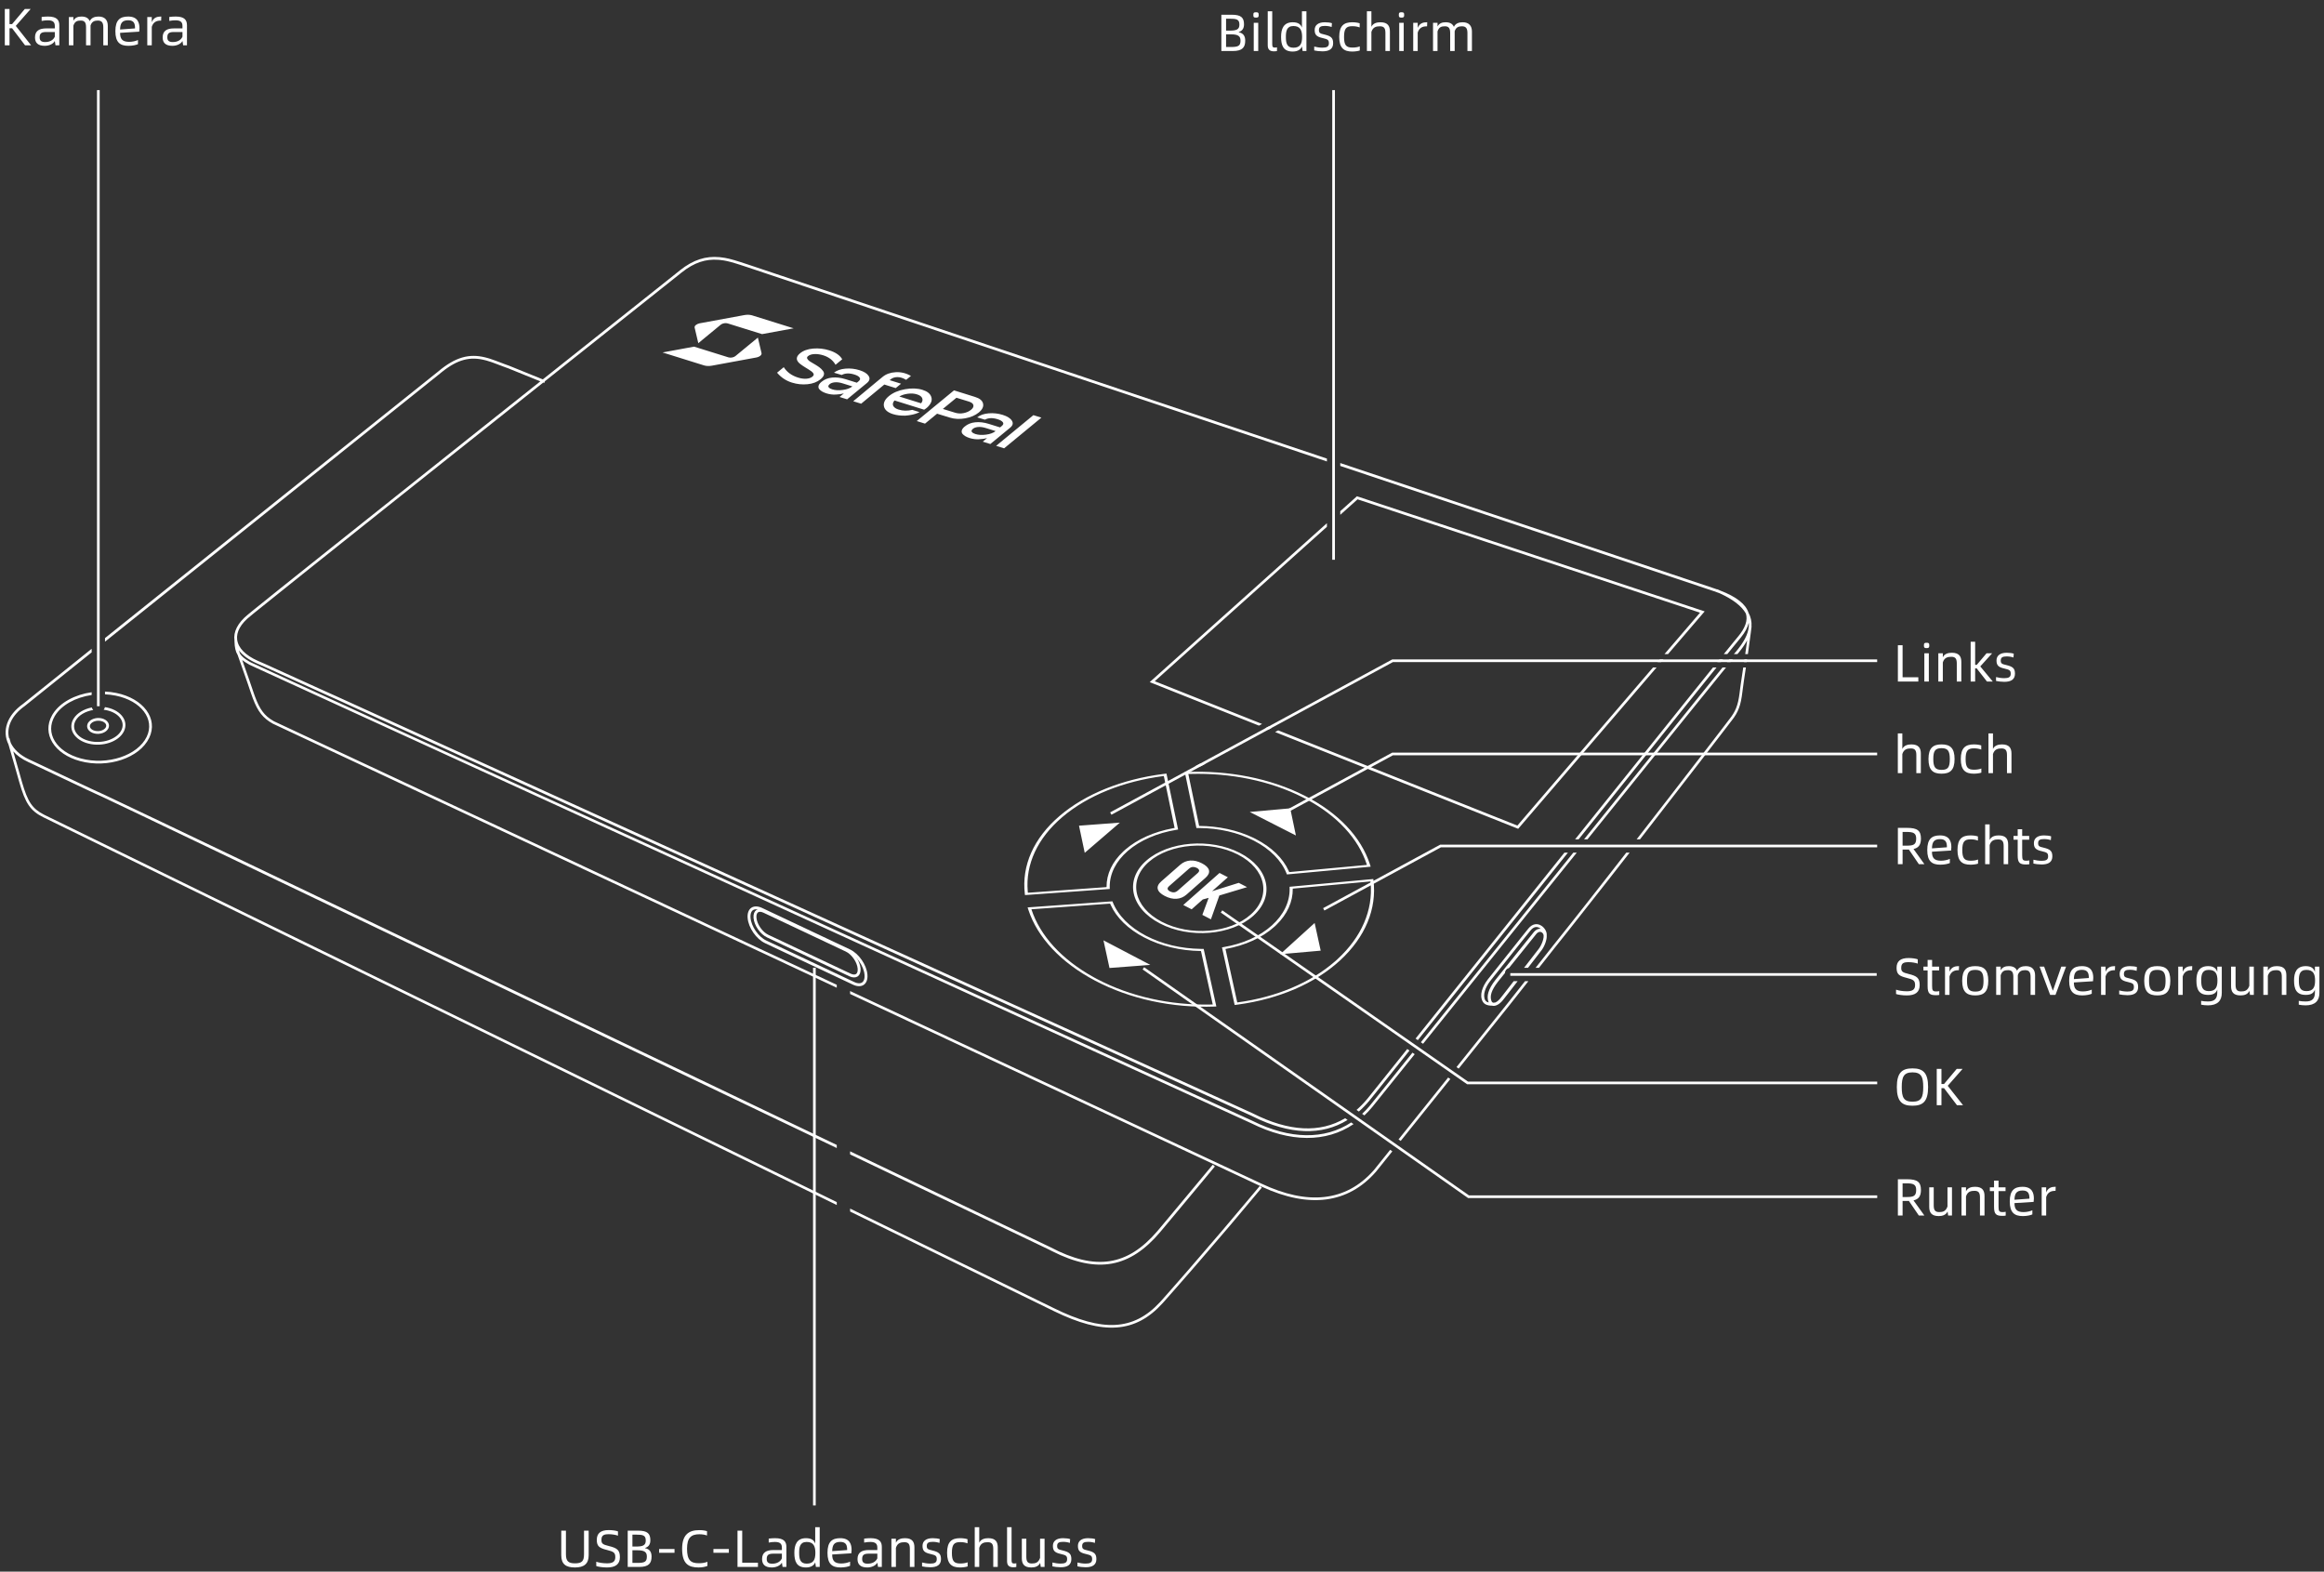 <svg width="800" height="541" viewBox="0 0 800 541" fill="none" xmlns="http://www.w3.org/2000/svg">
<rect x="0" y="0" width="800" height="541" fill="#333333" stroke="none"/>
<path d="M656.394 342.645C654.864 342.645 653.28 342.393 652.686 342.159V340.665C653.424 340.953 654.936 341.223 656.394 341.223C658.266 341.223 659.238 340.683 659.238 339.117C659.238 337.569 658.716 337.191 656.358 336.615C653.82 335.985 652.866 335.391 652.866 333.159C652.866 330.873 654.198 329.775 657.024 329.775C658.212 329.775 659.58 329.991 660.156 330.225V331.701C659.436 331.431 658.176 331.197 657.042 331.197C655.296 331.197 654.468 331.539 654.468 333.159C654.468 334.329 654.774 334.743 657.024 335.265C659.832 335.949 660.822 336.633 660.822 339.099C660.822 341.547 659.292 342.645 656.394 342.645ZM666.5 341.277C666.932 341.277 667.22 341.241 667.562 341.169V342.483C667.184 342.537 666.878 342.573 666.464 342.573C664.322 342.573 663.548 342.051 663.548 339.495V334.041H662.108V332.745H663.548V330.441H665.096V332.745H667.508V334.041H665.096V339.405C665.096 340.917 665.312 341.277 666.5 341.277ZM674.184 332.565H674.364L674.31 333.969H674.094C672.87 333.969 671.61 334.383 671.088 336.111V342.465H669.54V332.745H671.088V334.509C671.718 332.889 672.996 332.565 674.184 332.565ZM679.951 342.645C677.071 342.645 675.451 341.475 675.451 337.605C675.451 333.735 677.071 332.565 679.951 332.565C682.831 332.565 684.433 333.735 684.433 337.605C684.433 341.475 682.831 342.645 679.951 342.645ZM679.951 341.331C682.165 341.331 682.795 340.449 682.795 337.605C682.795 334.779 682.075 333.861 679.951 333.861C677.773 333.861 677.107 334.779 677.107 337.605C677.107 340.449 677.845 341.331 679.951 341.331ZM697.36 332.565C699.61 332.565 700.546 333.879 700.546 335.751V342.465H698.998V336.309C698.998 334.797 698.584 333.951 697.126 333.951C695.974 333.951 695.038 334.275 694.606 335.661V335.733V342.465H693.058V336.309C693.058 334.815 692.698 333.951 691.276 333.951C690.052 333.951 689.188 334.203 688.702 335.715V342.465H687.154V332.745H688.702V334.023C689.296 332.871 690.34 332.565 691.51 332.565C693.04 332.565 693.922 333.159 694.336 334.149C694.912 332.907 696.172 332.565 697.36 332.565ZM705.732 342.465L702.096 332.745H703.662L706.614 340.917H706.722L709.566 332.745H711.204L707.568 342.465H705.732ZM720.575 336.633C720.575 336.903 720.539 337.317 720.485 337.767L713.897 338.181C713.897 340.287 714.671 341.277 717.011 341.277C718.091 341.277 719.315 341.007 720.053 340.647V342.069C719.459 342.357 718.181 342.645 716.777 342.645C713.897 342.645 712.277 341.475 712.277 337.605C712.277 333.735 713.897 332.565 716.687 332.565C719.999 332.565 720.575 334.743 720.575 336.633ZM713.897 337.029L719.045 336.651C719.045 335.139 718.793 333.843 716.687 333.843C714.455 333.843 713.951 335.049 713.897 337.029ZM727.903 332.565H728.083L728.029 333.969H727.813C726.589 333.969 725.329 334.383 724.807 336.111V342.465H723.259V332.745H724.807V334.509C725.437 332.889 726.715 332.565 727.903 332.565ZM732.329 342.573C731.375 342.573 730.043 342.411 729.503 342.267V340.935C730.187 341.133 731.429 341.313 732.311 341.313C733.805 341.313 734.561 340.971 734.561 339.819C734.561 338.667 734.237 338.433 732.383 338.001C730.241 337.533 729.665 336.831 729.665 335.193C729.665 333.609 730.835 332.565 733.157 332.565C734.093 332.565 735.119 332.691 735.605 332.889L735.497 334.203C734.939 333.987 734.093 333.825 733.175 333.825C731.807 333.825 731.123 334.131 731.123 335.229C731.123 336.219 731.465 336.453 732.977 336.777C735.209 337.317 736.019 337.875 736.019 339.765C736.019 341.709 734.723 342.573 732.329 342.573ZM742.617 342.645C739.737 342.645 738.117 341.475 738.117 337.605C738.117 333.735 739.737 332.565 742.617 332.565C745.497 332.565 747.099 333.735 747.099 337.605C747.099 341.475 745.497 342.645 742.617 342.645ZM742.617 341.331C744.831 341.331 745.461 340.449 745.461 337.605C745.461 334.779 744.741 333.861 742.617 333.861C740.439 333.861 739.773 334.779 739.773 337.605C739.773 340.449 740.511 341.331 742.617 341.331ZM754.464 332.565H754.644L754.59 333.969H754.374C753.15 333.969 751.89 334.383 751.368 336.111V342.465H749.82V332.745H751.368V334.509C751.998 332.889 753.276 332.565 754.464 332.565ZM763.264 332.745H764.812V341.781C764.812 344.463 763.354 346.065 760.06 346.065C759.214 346.065 758.332 345.957 757.702 345.831V344.517C758.44 344.661 759.232 344.733 760.078 344.733C762.238 344.733 763.264 343.851 763.264 341.619V340.647C762.85 341.799 761.986 342.465 760.114 342.465C756.874 342.465 756.082 340.467 756.082 337.515C756.082 334.833 756.874 332.565 760.114 332.565C762.076 332.565 762.886 333.411 763.264 334.563V332.745ZM760.33 341.169C762.688 341.169 763.318 339.837 763.318 337.515C763.318 335.283 762.688 333.861 760.33 333.861C757.972 333.861 757.738 335.625 757.738 337.515C757.738 339.531 758.026 341.169 760.33 341.169ZM774.293 332.745H775.841V342.465H774.527L774.329 341.061C773.753 342.339 772.457 342.645 771.269 342.645C768.731 342.645 768.011 341.349 768.011 339.477V332.745H769.559V338.901C769.559 340.395 769.883 341.277 771.431 341.277C772.673 341.277 773.717 341.025 774.293 339.351V332.745ZM783.784 332.565C786.322 332.565 787.042 333.879 787.042 335.733V342.465H785.476V336.309C785.476 334.815 785.152 333.951 783.622 333.951C782.398 333.951 781.192 334.185 780.67 335.895V342.465H779.122V332.745H780.67V334.131C781.246 332.871 782.596 332.565 783.784 332.565ZM796.873 332.745H798.421V341.781C798.421 344.463 796.963 346.065 793.669 346.065C792.823 346.065 791.941 345.957 791.311 345.831V344.517C792.049 344.661 792.841 344.733 793.687 344.733C795.847 344.733 796.873 343.851 796.873 341.619V340.647C796.459 341.799 795.595 342.465 793.723 342.465C790.483 342.465 789.691 340.467 789.691 337.515C789.691 334.833 790.483 332.565 793.723 332.565C795.685 332.565 796.495 333.411 796.873 334.563V332.745ZM793.939 341.169C796.297 341.169 796.927 339.837 796.927 337.515C796.927 335.283 796.297 333.861 793.939 333.861C791.581 333.861 791.347 335.625 791.347 337.515C791.347 339.531 791.635 341.169 793.939 341.169Z" fill="white"/>
<path d="M5.436 8.914L10.71 15.592H8.622L4.158 9.724H3.276V15.592H1.656V3.1H3.276V8.302H4.158L8.532 3.1H10.548L5.436 8.914ZM16.547 5.692C19.625 5.692 20.417 6.952 20.417 8.698V15.592H19.103L18.869 14.116C18.293 15.16 16.871 15.772 15.395 15.772C13.073 15.772 12.047 14.728 12.047 12.874C12.047 10.57 13.595 9.778 15.899 9.778H18.869V8.968C18.869 7.798 18.437 6.988 16.475 6.988C15.827 6.988 15.035 7.06 14.333 7.204V5.836C15.053 5.746 15.845 5.692 16.547 5.692ZM15.539 14.476C17.177 14.476 18.365 13.774 18.869 12.622V11.02H16.007C14.405 11.02 13.649 11.344 13.649 12.856C13.649 13.936 14.171 14.476 15.539 14.476ZM33.922 5.692C36.172 5.692 37.108 7.006 37.108 8.878V15.592H35.56V9.436C35.56 7.924 35.146 7.078 33.688 7.078C32.536 7.078 31.6 7.402 31.168 8.788V8.86V15.592H29.62V9.436C29.62 7.942 29.26 7.078 27.838 7.078C26.614 7.078 25.75 7.33 25.264 8.842V15.592H23.716V5.872H25.264V7.15C25.858 5.998 26.902 5.692 28.072 5.692C29.602 5.692 30.484 6.286 30.898 7.276C31.474 6.034 32.734 5.692 33.922 5.692ZM48.014 9.76C48.014 10.03 47.978 10.444 47.924 10.894L41.336 11.308C41.336 13.414 42.11 14.404 44.45 14.404C45.53 14.404 46.754 14.134 47.492 13.774V15.196C46.898 15.484 45.62 15.772 44.216 15.772C41.336 15.772 39.716 14.602 39.716 10.732C39.716 6.862 41.336 5.692 44.126 5.692C47.438 5.692 48.014 7.87 48.014 9.76ZM41.336 10.156L46.484 9.778C46.484 8.266 46.232 6.97 44.126 6.97C41.894 6.97 41.39 8.176 41.336 10.156ZM55.343 5.692H55.523L55.468 7.096H55.252C54.029 7.096 52.769 7.51 52.246 9.238V15.592H50.699V5.872H52.246V7.636C52.877 6.016 54.154 5.692 55.343 5.692ZM60.492 5.692C63.57 5.692 64.362 6.952 64.362 8.698V15.592H63.048L62.814 14.116C62.238 15.16 60.816 15.772 59.34 15.772C57.018 15.772 55.992 14.728 55.992 12.874C55.992 10.57 57.54 9.778 59.844 9.778H62.814V8.968C62.814 7.798 62.382 6.988 60.42 6.988C59.772 6.988 58.98 7.06 58.278 7.204V5.836C58.998 5.746 59.79 5.692 60.492 5.692ZM59.484 14.476C61.122 14.476 62.31 13.774 62.814 12.622V11.02H59.952C58.35 11.02 57.594 11.344 57.594 12.856C57.594 13.936 58.116 14.476 59.484 14.476Z" fill="white"/>
<path d="M420.436 17.562V5.071H424.036C427.294 5.071 428.23 6.133 428.23 8.383C428.23 9.678 427.726 10.614 426.412 11.028V11.101C428.104 11.443 428.644 12.523 428.644 13.998C428.644 16.267 427.708 17.562 424.396 17.562H420.436ZM422.056 10.543H423.28C425.674 10.543 426.646 10.129 426.646 8.473C426.646 6.654 425.674 6.439 423.28 6.439H422.056V10.543ZM422.056 16.177H423.73C426.286 16.177 427.024 15.78 427.024 13.98C427.024 12.469 426.25 11.82 423.73 11.82H422.056V16.177ZM432.372 6.061C431.67 6.061 431.436 5.934 431.436 5.143C431.436 4.332 431.67 4.224 432.372 4.224C433.02 4.224 433.29 4.332 433.29 5.143C433.29 5.934 433.02 6.061 432.372 6.061ZM431.58 17.562V7.843H433.128V17.562H431.58ZM438.557 17.671C437.117 17.671 436.397 17.058 436.397 15.601V3.882H437.945V15.204C437.945 16.195 438.215 16.375 438.845 16.375C439.061 16.375 439.313 16.357 439.583 16.285V17.562C439.295 17.634 438.989 17.671 438.557 17.671ZM448.171 3.882H449.719V17.562H448.405L448.171 15.96C447.793 16.986 446.785 17.742 445.003 17.742C441.763 17.742 440.989 15.672 440.989 12.703C440.989 10.039 441.763 7.662 445.003 7.662C446.893 7.662 447.793 8.4 448.171 9.534V3.882ZM445.237 16.428C447.595 16.428 448.225 15.024 448.225 12.703C448.225 10.47 447.595 8.959 445.237 8.959C442.879 8.959 442.645 10.812 442.645 12.703C442.645 14.736 442.933 16.428 445.237 16.428ZM455.223 17.671C454.269 17.671 452.937 17.509 452.397 17.364V16.032C453.081 16.23 454.323 16.41 455.205 16.41C456.699 16.41 457.455 16.069 457.455 14.916C457.455 13.764 457.131 13.53 455.277 13.098C453.135 12.63 452.559 11.928 452.559 10.29C452.559 8.707 453.729 7.662 456.051 7.662C456.987 7.662 458.013 7.788 458.499 7.987L458.391 9.3C457.833 9.085 456.987 8.922 456.069 8.922C454.701 8.922 454.017 9.229 454.017 10.326C454.017 11.316 454.359 11.55 455.871 11.874C458.103 12.415 458.913 12.973 458.913 14.863C458.913 16.806 457.617 17.671 455.223 17.671ZM465.51 17.742C462.63 17.742 461.01 16.573 461.01 12.703C461.01 8.832 462.63 7.662 465.51 7.662C466.59 7.662 467.49 7.824 468.048 8.023V9.444C467.328 9.175 466.536 9.012 465.528 9.012C463.386 9.012 462.666 9.858 462.666 12.72C462.666 15.546 463.386 16.375 465.546 16.375C466.464 16.375 467.382 16.248 468.084 15.96V17.383C467.562 17.581 466.41 17.742 465.51 17.742ZM475.196 7.662C477.734 7.662 478.454 8.976 478.454 10.831V17.562H476.906V11.406C476.906 9.912 476.582 9.049 475.034 9.049C473.81 9.049 472.604 9.283 472.082 10.992V17.562H470.534V3.882H472.082V9.229C472.658 7.968 474.008 7.662 475.196 7.662ZM482.452 6.061C481.75 6.061 481.516 5.934 481.516 5.143C481.516 4.332 481.75 4.224 482.452 4.224C483.1 4.224 483.37 4.332 483.37 5.143C483.37 5.934 483.1 6.061 482.452 6.061ZM481.66 17.562V7.843H483.208V17.562H481.66ZM491.121 7.662H491.301L491.247 9.066H491.031C489.807 9.066 488.547 9.48 488.025 11.209V17.562H486.477V7.843H488.025V9.607C488.655 7.987 489.933 7.662 491.121 7.662ZM503.503 7.662C505.753 7.662 506.689 8.976 506.689 10.848V17.562H505.141V11.406C505.141 9.895 504.727 9.049 503.269 9.049C502.117 9.049 501.181 9.373 500.749 10.758V10.831V17.562H499.201V11.406C499.201 9.912 498.841 9.049 497.419 9.049C496.195 9.049 495.331 9.3 494.845 10.812V17.562H493.297V7.843H494.845V9.12C495.439 7.968 496.483 7.662 497.653 7.662C499.183 7.662 500.065 8.257 500.479 9.246C501.055 8.005 502.315 7.662 503.503 7.662Z" fill="white"/>
<path d="M658.338 380.616C654.81 380.616 652.956 379.23 652.956 374.19C652.956 369.168 654.81 367.764 658.338 367.764C661.884 367.764 663.72 369.168 663.72 374.19C663.72 379.23 661.884 380.616 658.338 380.616ZM658.338 379.23C661.398 379.23 662.046 377.736 662.046 374.19C662.046 370.734 661.398 369.132 658.338 369.132C655.314 369.132 654.648 370.734 654.648 374.19C654.648 377.736 655.314 379.23 658.338 379.23ZM670.473 373.758L675.747 380.436H673.659L669.195 374.568H668.313V380.436H666.693V367.944H668.313V373.146H669.195L673.569 367.944H675.585L670.473 373.758Z" fill="white"/>
<path d="M657.96 256.241C660.498 256.241 661.218 257.555 661.218 259.409V266.141H659.67V259.985C659.67 258.491 659.346 257.627 657.798 257.627C656.574 257.627 655.368 257.861 654.846 259.571V266.141H653.298V252.461H654.846V257.807C655.422 256.547 656.772 256.241 657.96 256.241ZM668.349 266.321C665.469 266.321 663.849 265.151 663.849 261.281C663.849 257.411 665.469 256.241 668.349 256.241C671.229 256.241 672.831 257.411 672.831 261.281C672.831 265.151 671.229 266.321 668.349 266.321ZM668.349 265.007C670.563 265.007 671.193 264.125 671.193 261.281C671.193 258.455 670.473 257.537 668.349 257.537C666.171 257.537 665.505 258.455 665.505 261.281C665.505 264.125 666.243 265.007 668.349 265.007ZM679.476 266.321C676.596 266.321 674.976 265.151 674.976 261.281C674.976 257.411 676.596 256.241 679.476 256.241C680.556 256.241 681.456 256.403 682.014 256.601V258.023C681.294 257.753 680.502 257.591 679.494 257.591C677.352 257.591 676.632 258.437 676.632 261.299C676.632 264.125 677.352 264.953 679.512 264.953C680.43 264.953 681.348 264.827 682.05 264.539V265.961C681.528 266.159 680.376 266.321 679.476 266.321ZM689.161 256.241C691.699 256.241 692.419 257.555 692.419 259.409V266.141H690.871V259.985C690.871 258.491 690.547 257.627 688.999 257.627C687.775 257.627 686.569 257.861 686.047 259.571V266.141H684.499V252.461H686.047V257.807C686.623 256.547 687.973 256.241 689.161 256.241Z" fill="white"/>
<path d="M662.442 418.42H660.534L657.096 413.38C656.898 413.398 656.7 413.398 656.484 413.398H654.936V418.42H653.316V405.928H656.484C659.994 405.928 661.254 406.864 661.254 409.618C661.254 411.778 660.426 412.822 658.698 413.2L662.442 418.42ZM654.936 412.048H656.34C658.644 412.048 659.616 411.742 659.616 409.618C659.616 407.728 658.644 407.332 656.34 407.332H654.936V412.048ZM670.389 408.7H671.937V418.42H670.623L670.425 417.016C669.849 418.294 668.553 418.6 667.365 418.6C664.827 418.6 664.107 417.304 664.107 415.432V408.7H665.655V414.856C665.655 416.35 665.979 417.232 667.527 417.232C668.769 417.232 669.813 416.98 670.389 415.306V408.7ZM679.88 408.52C682.418 408.52 683.138 409.834 683.138 411.688V418.42H681.572V412.264C681.572 410.77 681.248 409.906 679.718 409.906C678.494 409.906 677.288 410.14 676.766 411.85V418.42H675.218V408.7H676.766V410.086C677.342 408.826 678.692 408.52 679.88 408.52ZM689.369 417.232C689.801 417.232 690.089 417.196 690.431 417.124V418.438C690.053 418.492 689.747 418.528 689.333 418.528C687.191 418.528 686.417 418.006 686.417 415.45V409.996H684.977V408.7H686.417V406.396H687.965V408.7H690.377V409.996H687.965V415.36C687.965 416.872 688.181 417.232 689.369 417.232ZM700.131 412.588C700.131 412.858 700.095 413.272 700.041 413.722L693.453 414.136C693.453 416.242 694.227 417.232 696.567 417.232C697.647 417.232 698.871 416.962 699.609 416.602V418.024C699.015 418.312 697.737 418.6 696.333 418.6C693.453 418.6 691.833 417.43 691.833 413.56C691.833 409.69 693.453 408.52 696.243 408.52C699.555 408.52 700.131 410.698 700.131 412.588ZM693.453 412.984L698.601 412.606C698.601 411.094 698.349 409.798 696.243 409.798C694.011 409.798 693.507 411.004 693.453 412.984ZM707.46 408.52H707.64L707.586 409.924H707.37C706.146 409.924 704.886 410.338 704.364 412.066V418.42H702.816V408.7H704.364V410.464C704.994 408.844 706.272 408.52 707.46 408.52Z" fill="white"/>
<path d="M654.936 233.138H660.354V234.596H653.316V222.104H654.936V233.138ZM663.213 223.094C662.511 223.094 662.277 222.968 662.277 222.176C662.277 221.366 662.511 221.258 663.213 221.258C663.861 221.258 664.131 221.366 664.131 222.176C664.131 222.968 663.861 223.094 663.213 223.094ZM662.421 234.596V224.876H663.969V234.596H662.421ZM671.9 224.696C674.438 224.696 675.158 226.01 675.158 227.864V234.596H673.592V228.44C673.592 226.946 673.268 226.082 671.738 226.082C670.514 226.082 669.308 226.316 668.786 228.026V234.596H667.238V224.876H668.786V226.262C669.362 225.002 670.712 224.696 671.9 224.696ZM681.677 229.394L685.979 234.596H683.981L680.435 230.06H679.913V234.596H678.365V220.916H679.913V228.854H680.471L683.837 224.876H685.763L681.677 229.394ZM689.931 234.704C688.977 234.704 687.645 234.542 687.105 234.398V233.066C687.789 233.264 689.031 233.444 689.913 233.444C691.407 233.444 692.163 233.102 692.163 231.95C692.163 230.798 691.839 230.564 689.985 230.132C687.843 229.664 687.267 228.962 687.267 227.324C687.267 225.74 688.437 224.696 690.759 224.696C691.695 224.696 692.721 224.822 693.207 225.02L693.099 226.334C692.541 226.118 691.695 225.956 690.777 225.956C689.409 225.956 688.725 226.262 688.725 227.36C688.725 228.35 689.067 228.584 690.579 228.908C692.811 229.448 693.621 230.006 693.621 231.896C693.621 233.84 692.325 234.704 689.931 234.704Z" fill="white"/>
<path d="M197.908 539.559C194.758 539.559 193.21 538.389 193.21 535.347V526.887H194.812V534.987C194.812 537.363 195.622 538.137 197.926 538.137C200.338 538.137 201.04 537.363 201.04 534.987V526.887H202.642V535.347C202.642 538.299 201.058 539.559 197.908 539.559ZM208.963 539.559C207.433 539.559 205.849 539.307 205.255 539.073V537.579C205.993 537.867 207.505 538.137 208.963 538.137C210.835 538.137 211.807 537.597 211.807 536.031C211.807 534.483 211.285 534.105 208.927 533.529C206.389 532.899 205.435 532.305 205.435 530.073C205.435 527.787 206.767 526.689 209.593 526.689C210.781 526.689 212.149 526.905 212.725 527.139V528.615C212.005 528.345 210.745 528.111 209.611 528.111C207.865 528.111 207.037 528.453 207.037 530.073C207.037 531.243 207.343 531.657 209.593 532.179C212.401 532.863 213.391 533.547 213.391 536.013C213.391 538.461 211.861 539.559 208.963 539.559ZM216.081 539.379V526.887H219.681C222.939 526.887 223.875 527.949 223.875 530.199C223.875 531.495 223.371 532.431 222.057 532.845V532.917C223.749 533.259 224.289 534.339 224.289 535.815C224.289 538.083 223.353 539.379 220.041 539.379H216.081ZM217.701 532.359H218.925C221.319 532.359 222.291 531.945 222.291 530.289C222.291 528.471 221.319 528.255 218.925 528.255H217.701V532.359ZM217.701 537.993H219.375C221.931 537.993 222.669 537.597 222.669 535.797C222.669 534.285 221.895 533.637 219.375 533.637H217.701V537.993ZM226.883 534.501V533.205H232.193V534.501H226.883ZM240.499 539.559C237.061 539.559 234.811 538.371 234.811 533.133C234.811 528.309 237.079 526.707 240.679 526.707C241.831 526.707 242.641 526.833 243.379 527.067V528.561C242.659 528.291 241.813 528.129 240.715 528.129C237.889 528.129 236.503 529.371 236.503 533.097C236.503 537.057 237.763 538.101 240.553 538.101C241.723 538.101 242.569 537.957 243.523 537.615V539.019C242.821 539.325 241.777 539.559 240.499 539.559ZM245.586 534.501V533.205H250.896V534.501H245.586ZM255.494 537.921H260.912V539.379H253.874V526.887H255.494V537.921ZM266.831 529.479C269.909 529.479 270.701 530.739 270.701 532.485V539.379H269.387L269.153 537.903C268.577 538.947 267.155 539.559 265.679 539.559C263.357 539.559 262.331 538.515 262.331 536.661C262.331 534.357 263.879 533.565 266.183 533.565H269.153V532.755C269.153 531.585 268.721 530.775 266.759 530.775C266.111 530.775 265.319 530.847 264.617 530.991V529.623C265.337 529.533 266.129 529.479 266.831 529.479ZM265.823 538.263C267.461 538.263 268.649 537.561 269.153 536.409V534.807H266.291C264.689 534.807 263.933 535.131 263.933 536.643C263.933 537.723 264.455 538.263 265.823 538.263ZM280.624 525.699H282.172V539.379H280.858L280.624 537.777C280.246 538.803 279.238 539.559 277.456 539.559C274.216 539.559 273.442 537.489 273.442 534.519C273.442 531.855 274.216 529.479 277.456 529.479C279.346 529.479 280.246 530.217 280.624 531.351V525.699ZM277.69 538.245C280.048 538.245 280.678 536.841 280.678 534.519C280.678 532.287 280.048 530.775 277.69 530.775C275.332 530.775 275.098 532.629 275.098 534.519C275.098 536.553 275.386 538.245 277.69 538.245ZM293.148 533.547C293.148 533.817 293.112 534.231 293.058 534.681L286.47 535.095C286.47 537.201 287.244 538.191 289.584 538.191C290.664 538.191 291.888 537.921 292.626 537.561V538.983C292.032 539.271 290.754 539.559 289.35 539.559C286.47 539.559 284.85 538.389 284.85 534.519C284.85 530.649 286.47 529.479 289.26 529.479C292.572 529.479 293.148 531.657 293.148 533.547ZM286.47 533.943L291.618 533.565C291.618 532.053 291.366 530.757 289.26 530.757C287.028 530.757 286.524 531.963 286.47 533.943ZM299.684 529.479C302.762 529.479 303.554 530.739 303.554 532.485V539.379H302.24L302.006 537.903C301.43 538.947 300.008 539.559 298.532 539.559C296.21 539.559 295.184 538.515 295.184 536.661C295.184 534.357 296.732 533.565 299.036 533.565H302.006V532.755C302.006 531.585 301.574 530.775 299.612 530.775C298.964 530.775 298.172 530.847 297.47 530.991V529.623C298.19 529.533 298.982 529.479 299.684 529.479ZM298.676 538.263C300.314 538.263 301.502 537.561 302.006 536.409V534.807H299.144C297.542 534.807 296.786 535.131 296.786 536.643C296.786 537.723 297.308 538.263 298.676 538.263ZM311.516 529.479C314.054 529.479 314.774 530.793 314.774 532.647V539.379H313.208V533.223C313.208 531.729 312.884 530.865 311.354 530.865C310.13 530.865 308.924 531.099 308.402 532.809V539.379H306.854V529.659H308.402V531.045C308.978 529.785 310.328 529.479 311.516 529.479ZM320.231 539.487C319.277 539.487 317.945 539.325 317.405 539.181V537.849C318.089 538.047 319.331 538.227 320.213 538.227C321.707 538.227 322.463 537.885 322.463 536.733C322.463 535.581 322.139 535.347 320.285 534.915C318.143 534.447 317.567 533.745 317.567 532.107C317.567 530.523 318.737 529.479 321.059 529.479C321.995 529.479 323.021 529.605 323.507 529.803L323.399 531.117C322.841 530.901 321.995 530.739 321.077 530.739C319.709 530.739 319.025 531.045 319.025 532.143C319.025 533.133 319.367 533.367 320.879 533.691C323.111 534.231 323.921 534.789 323.921 536.679C323.921 538.623 322.625 539.487 320.231 539.487ZM330.518 539.559C327.638 539.559 326.018 538.389 326.018 534.519C326.018 530.649 327.638 529.479 330.518 529.479C331.598 529.479 332.498 529.641 333.056 529.839V531.261C332.336 530.991 331.544 530.829 330.536 530.829C328.394 530.829 327.674 531.675 327.674 534.537C327.674 537.363 328.394 538.191 330.554 538.191C331.472 538.191 332.39 538.065 333.092 537.777V539.199C332.57 539.397 331.418 539.559 330.518 539.559ZM340.203 529.479C342.741 529.479 343.461 530.793 343.461 532.647V539.379H341.913V533.223C341.913 531.729 341.589 530.865 340.041 530.865C338.817 530.865 337.611 531.099 337.089 532.809V539.379H335.541V525.699H337.089V531.045C337.665 529.785 339.015 529.479 340.203 529.479ZM348.828 539.487C347.388 539.487 346.668 538.875 346.668 537.417V525.699H348.216V537.021C348.216 538.011 348.486 538.191 349.116 538.191C349.332 538.191 349.584 538.173 349.854 538.101V539.379C349.566 539.451 349.26 539.487 348.828 539.487ZM358.029 529.659H359.577V539.379H358.263L358.065 537.975C357.489 539.253 356.193 539.559 355.005 539.559C352.467 539.559 351.747 538.263 351.747 536.391V529.659H353.295V535.815C353.295 537.309 353.619 538.191 355.167 538.191C356.409 538.191 357.453 537.939 358.029 536.265V529.659ZM365.108 539.487C364.154 539.487 362.822 539.325 362.282 539.181V537.849C362.966 538.047 364.208 538.227 365.09 538.227C366.584 538.227 367.34 537.885 367.34 536.733C367.34 535.581 367.016 535.347 365.162 534.915C363.02 534.447 362.444 533.745 362.444 532.107C362.444 530.523 363.614 529.479 365.936 529.479C366.872 529.479 367.898 529.605 368.384 529.803L368.276 531.117C367.718 530.901 366.872 530.739 365.954 530.739C364.586 530.739 363.902 531.045 363.902 532.143C363.902 533.133 364.244 533.367 365.756 533.691C367.988 534.231 368.798 534.789 368.798 536.679C368.798 538.623 367.502 539.487 365.108 539.487ZM373.721 539.487C372.767 539.487 371.435 539.325 370.895 539.181V537.849C371.579 538.047 372.821 538.227 373.703 538.227C375.197 538.227 375.953 537.885 375.953 536.733C375.953 535.581 375.629 535.347 373.775 534.915C371.633 534.447 371.057 533.745 371.057 532.107C371.057 530.523 372.227 529.479 374.549 529.479C375.485 529.479 376.511 529.605 376.997 529.803L376.889 531.117C376.331 530.901 375.485 530.739 374.567 530.739C373.199 530.739 372.515 531.045 372.515 532.143C372.515 533.133 372.857 533.367 374.369 533.691C376.601 534.231 377.411 534.789 377.411 536.679C377.411 538.623 376.115 539.487 373.721 539.487Z" fill="white"/>
<path d="M662.442 297.466H660.534L657.096 292.426C656.898 292.444 656.7 292.444 656.484 292.444H654.936V297.466H653.316V284.974H656.484C659.994 284.974 661.254 285.91 661.254 288.664C661.254 290.824 660.426 291.868 658.698 292.246L662.442 297.466ZM654.936 291.094H656.34C658.644 291.094 659.616 290.788 659.616 288.664C659.616 286.774 658.644 286.378 656.34 286.378H654.936V291.094ZM671.725 291.634C671.725 291.904 671.689 292.318 671.635 292.768L665.047 293.182C665.047 295.288 665.821 296.278 668.161 296.278C669.241 296.278 670.465 296.008 671.203 295.648V297.07C670.609 297.358 669.331 297.646 667.927 297.646C665.047 297.646 663.427 296.476 663.427 292.606C663.427 288.736 665.047 287.566 667.837 287.566C671.149 287.566 671.725 289.744 671.725 291.634ZM665.047 292.03L670.195 291.652C670.195 290.14 669.943 288.844 667.837 288.844C665.605 288.844 665.101 290.05 665.047 292.03ZM678.333 297.646C675.453 297.646 673.833 296.476 673.833 292.606C673.833 288.736 675.453 287.566 678.333 287.566C679.413 287.566 680.313 287.728 680.871 287.926V289.348C680.151 289.078 679.359 288.916 678.351 288.916C676.209 288.916 675.489 289.762 675.489 292.624C675.489 295.45 676.209 296.278 678.369 296.278C679.287 296.278 680.205 296.152 680.907 295.864V297.286C680.385 297.484 679.233 297.646 678.333 297.646ZM688.019 287.566C690.557 287.566 691.277 288.88 691.277 290.734V297.466H689.729V291.31C689.729 289.816 689.405 288.952 687.857 288.952C686.633 288.952 685.427 289.186 684.905 290.896V297.466H683.357V283.786H684.905V289.132C685.481 287.872 686.831 287.566 688.019 287.566ZM697.508 296.278C697.94 296.278 698.228 296.242 698.57 296.17V297.484C698.192 297.538 697.886 297.574 697.472 297.574C695.33 297.574 694.556 297.052 694.556 294.496V289.042H693.116V287.746H694.556V285.442H696.104V287.746H698.516V289.042H696.104V294.406C696.104 295.918 696.32 296.278 697.508 296.278ZM702.798 297.574C701.844 297.574 700.512 297.412 699.972 297.268V295.936C700.656 296.134 701.898 296.314 702.78 296.314C704.274 296.314 705.03 295.972 705.03 294.82C705.03 293.668 704.706 293.434 702.852 293.002C700.71 292.534 700.134 291.832 700.134 290.194C700.134 288.61 701.304 287.566 703.626 287.566C704.562 287.566 705.588 287.692 706.074 287.89L705.966 289.204C705.408 288.988 704.562 288.826 703.644 288.826C702.276 288.826 701.592 289.132 701.592 290.23C701.592 291.22 701.934 291.454 703.446 291.778C705.678 292.318 706.488 292.876 706.488 294.766C706.488 296.71 705.192 297.574 702.798 297.574Z" fill="white"/>
<path d="M414.342 326.629L418.709 346.456L418.136 346.478C403.587 347.011 389.014 343.919 376.982 337.571C365.141 331.324 357.118 322.681 354.005 313.193L353.859 312.734L353.741 312.354L382.931 310.256L383.055 310.569C384.847 315.089 388.812 319.144 394.487 322.108C400.008 324.993 406.587 326.545 413.303 326.626L413.862 326.629L414.342 326.629ZM417.466 345.76L413.414 327.358L413.33 327.358C406.375 327.275 399.558 325.668 393.84 322.679C388.277 319.771 384.3 315.85 382.32 311.468L382.137 311.047L355.045 312.995L355.068 313.066C358.024 322.08 365.493 330.314 376.506 336.394L377.069 336.701L377.628 337C389.068 343.033 402.846 346.071 416.681 345.782L417.466 345.76ZM395.98 332.14L381.923 333.206L379.853 323.683L395.98 332.14ZM472.738 302.581L472.785 302.967C473.996 312.783 470.021 322.593 461.237 330.651C452.592 338.581 440.209 343.867 426.252 345.778L425.575 345.867L425.013 345.938L420.647 326.111L421.11 326.034C427.767 324.92 433.638 322.324 437.829 318.549C441.907 314.876 443.996 310.467 443.935 305.947L443.925 305.57L443.913 305.248L472.738 302.581ZM401.54 266.284L405.543 285.544L405.08 285.619C398.402 286.702 392.483 289.224 388.232 292.906C384.096 296.489 381.961 300.824 382.001 305.312L382.021 306.008L352.832 308.106L352.786 307.722C351.633 297.998 355.795 288.481 364.824 280.804C373.709 273.25 386.279 268.254 400.298 266.44L400.977 266.354L401.54 266.284ZM471.763 303.409L445.008 305.884L445.009 305.94C445.072 310.365 443.145 314.689 439.369 318.363L439.031 318.685L438.693 318.995C434.472 322.8 428.6 325.45 421.935 326.651L421.855 326.665L425.907 345.067L426.011 345.054C439.274 343.24 451.088 338.324 459.533 330.956L459.959 330.579L460.373 330.204C468.729 322.545 472.654 313.272 471.815 303.939L471.763 303.409ZM404.343 285L400.627 267.124L400.522 267.138C386.753 268.92 374.412 273.828 365.688 281.251C357.104 288.554 353.001 297.549 353.777 306.782L353.828 307.309L380.919 305.36L380.918 305.304C380.875 300.912 382.848 296.66 386.682 293.076L387.025 292.762L387.368 292.46C391.536 288.852 397.255 286.32 403.722 285.112L404.343 285ZM426.778 293.585C436.899 298.776 438.981 308.471 431.428 315.239C423.875 322.008 409.484 323.186 399.283 317.871C389.083 312.556 387.002 302.862 394.634 296.217C402.267 289.572 416.658 288.394 426.778 293.585ZM426.132 294.155C416.485 289.205 402.771 290.328 395.498 296.664C388.226 302.999 390.21 312.238 399.929 317.3C409.649 322.363 423.364 321.24 430.564 314.793C437.764 308.345 435.779 299.106 426.132 294.155ZM413.749 297.173C415.155 297.897 415.961 298.69 416.167 299.552C416.372 300.413 415.97 301.291 414.959 302.182L408.467 307.911C407.457 308.803 406.306 309.293 405.017 309.382C403.725 309.47 402.375 309.148 400.964 308.416C399.553 307.684 398.743 306.885 398.537 306.021C398.329 305.157 398.732 304.281 399.745 303.393L406.254 297.69C407.267 296.802 408.418 296.313 409.707 296.223C410.995 296.132 412.343 296.449 413.749 297.173ZM422.67 301.967L417.237 306.779L426.419 303.898L429.285 305.375L419.746 308.25L416.84 316.454L413.887 314.921L416.058 309.067L414.032 309.617L410.202 313.01L407.326 311.517L419.804 300.491L422.67 301.967ZM452.544 317.713L454.63 327.236L440.684 328.469L452.544 317.713ZM385.491 283.166L373.402 293.564L371.43 284.221L385.491 283.166ZM411.964 298.743C411.512 298.51 411.06 298.406 410.606 298.429C410.152 298.452 409.698 298.662 409.245 299.059L402.493 304.99C402.04 305.388 401.858 305.738 401.943 306.04C402.028 306.343 402.297 306.611 402.75 306.846C403.201 307.08 403.655 307.187 404.11 307.163C404.565 307.141 405.018 306.931 405.47 306.533L412.217 300.593C412.669 300.195 412.853 299.845 412.768 299.544C412.683 299.243 412.414 298.976 411.964 298.743ZM449.082 273.885C460.682 279.757 468.518 288.107 471.568 297.498L471.712 297.955L471.829 298.333L443.003 301L442.88 300.687C441.108 296.199 437.191 292.219 431.576 289.347C426.113 286.553 419.58 285.074 412.886 285.025L412.327 285.024L411.849 285.026L407.846 265.767L408.417 265.743C422.909 265.118 437.295 267.918 449.082 273.885ZM448.436 274.456C437.228 268.78 423.632 266.02 409.864 266.406L409.068 266.431L412.784 284.307L412.867 284.308C419.42 284.353 425.825 285.722 431.283 288.313L431.762 288.545L432.223 288.776C437.725 291.59 441.653 295.434 443.609 299.779L443.79 300.197L470.544 297.722L470.523 297.652C467.624 288.728 460.326 280.76 449.536 275.026L448.984 274.737L448.436 274.456ZM444.14 278.25L446.095 287.594L430.197 279.494L444.14 278.25Z" fill="white"/>
<path d="M433.666 408.229L434.364 408.809C427.265 417.362 419.953 425.961 412.772 434.256L409.456 438.076L405.813 442.247L403.572 444.797L400.265 448.536C390.829 458.99 379.726 459.563 362.934 451.389L292.636 417.037V416.026L362.823 450.324C379.409 458.515 390.159 458.146 399.313 448.233L399.897 447.584L401.292 446.01L404.92 441.888L407.354 439.105L409.937 436.139C417.084 427.913 424.397 419.348 431.531 410.794L433.666 408.229ZM292.636 396.314L361.592 429.324C377.202 437.556 388.155 435.725 398.381 423.812L399.831 422.086L406.968 413.546L414.179 404.89L417.475 400.919L418.2 401.519L412.69 408.153L408.712 412.927L399.412 424.054C389.019 436.386 377.766 438.59 362.132 430.664L360.974 430.072L292.636 397.38V396.314ZM31.55 223.336V224.56L8.514 243.037C3.937 246.27 2.194 250.394 3.127 254.112L3.237 254.081L3.715 255.727C4.774 257.925 6.838 259.896 9.872 261.338L12.233 262.437L27.642 269.737L32.022 271.787C32.654 272.08 33.238 272.35 33.778 272.597L35.755 273.5C39.627 275.306 62.918 286.42 101.863 305.037L270.314 385.629L288.04 394.114V395.182L47.393 280.067C40.49 276.778 36.333 274.805 35.147 274.256L32.525 273.058L29.497 271.649L21.414 267.833L11.835 263.291L9.75 262.32C7.568 261.324 5.833 260.064 4.559 258.639L4.923 259.891L6.441 265.203L7.585 269.251C9.552 276.029 11.118 278.362 15.113 280.406L15.882 280.787L288.04 413.781V414.791L14.937 281.334C10.43 279.09 8.725 276.548 6.603 269.12L5.021 263.53L2.914 256.235C0.674 251.728 2.26 246.301 7.942 242.289L31.55 223.336ZM292.636 342.145V341.141L434.231 407.436C450.247 415.017 463.314 413.549 472.704 403.043L473.06 402.631L478.541 395.798L479.287 396.322L473.685 403.306C464.07 414.339 450.634 416.045 434.338 408.491L292.636 342.145ZM498.501 370.91L499.25 371.432L482.167 392.731L481.422 392.207L493.586 377.046L498.501 370.91ZM247.685 88.523L248.178 88.574C250.113 88.79 251.699 89.184 254.825 90.184L257.591 91.088L456.768 157.852V158.845L257.448 92.032L254.941 91.211L253.851 90.864L253.102 90.632C250.951 89.979 249.625 89.685 248.086 89.512L247.596 89.461L247.254 89.432C242.931 89.103 238.979 90.355 234.66 93.781L234.299 94.071L233.946 94.364L187.587 131.22L187.345 131.818L187.008 131.68L135.836 172.383C110.004 192.952 93.071 206.472 87.831 210.728L86.97 211.43L86.272 212.01C82.794 214.733 81.322 217.554 81.636 220.155L81.641 220.155L81.639 220.184C81.996 223.011 84.464 225.579 88.765 227.478L91.489 228.667L110.073 237.103L115.581 239.579L431.245 383.248C443.675 389.535 454.38 390.092 463.048 384.916L463.89 385.508C454.995 391.015 443.995 390.618 431.337 384.347L430.837 384.097L116.323 240.946L112.994 239.455L93.373 230.547L90.99 229.476L88.467 228.376C85.657 227.146 83.557 225.611 82.244 223.892L82.619 225.007C83.242 226.005 84.203 226.761 85.611 227.589L86.333 228.007L96.394 232.646C105.39 236.775 120.232 243.577 140.171 252.707L431.165 385.836C444.091 392.269 455.977 392.382 465.125 386.375L465.94 386.947C456.468 393.347 444.109 393.313 430.766 386.673L88.208 229.899C86.709 229.207 85.921 228.84 85.865 228.807L85.362 228.517C84.593 228.075 83.935 227.646 83.377 227.196L85.743 233.876L87.327 238.516L87.62 239.344L87.803 239.845C89.392 244.128 90.983 246.374 94.076 248.15L94.361 248.31L288.04 338.99V339.993L93.949 249.121C90.523 247.24 88.759 244.9 87.096 240.55L86.95 240.161C86.745 239.609 86.541 239.033 86.285 238.286L85.151 234.946L84.082 231.9L81.804 225.457C81.098 224.305 80.771 222.871 80.72 220.827L80.713 220.422C80.29 217.558 81.758 214.453 85.377 211.518L85.675 211.281L86.936 210.241C88.531 208.943 91.437 206.605 95.553 203.31L110.822 191.111L165.57 147.515L186.001 131.272L174.879 126.757L174.163 126.504L173.659 126.319L170.202 125.017L169.659 124.818L169.098 124.618C168.492 124.408 168.033 124.266 167.508 124.123L167.079 124.008C161.942 122.662 157.587 123.623 151.997 128.145L150.884 129.053L36.145 220.882V219.647L57.875 202.25L150.749 127.955C156.762 122.882 161.502 121.665 167.006 123.017L167.731 123.207L168.152 123.325L168.626 123.469C169.161 123.637 169.747 123.843 170.608 124.163L173.719 125.337L174.488 125.619L175.21 125.876L186.849 130.599L231.7 94.945L234.046 93.064C238.674 89.385 242.97 88.077 247.685 88.523ZM486.222 362.352L486.985 362.884L472.406 381.023C471.534 382.077 470.62 383.053 469.669 383.951L468.894 383.407C469.762 382.598 470.597 381.723 471.399 380.781L472.426 379.518L486.222 362.352ZM484.416 361.094L485.19 361.632L473.427 376.331L471.372 378.888C470.221 380.267 469.019 381.509 467.767 382.616L466.972 382.059C468.251 380.947 469.477 379.689 470.648 378.286L470.94 377.931L484.416 361.094ZM526.132 337.74L519.811 345.756L502.128 367.838L501.38 367.317L506.801 360.553L519.098 345.19L524.973 337.74H526.132ZM541.583 293.512H542.765L530.608 308.615L489.87 359.295L489.106 358.764L523 316.595L541.583 293.512ZM538.519 293.512H539.727L531.954 303.209L488.067 358.039L487.293 357.499L532.904 300.515L538.519 293.512ZM530.642 318.683C531.776 319.434 532.537 320.806 532.43 321.927C532.571 323.531 531.61 325.872 530.585 327.206L530.445 327.381L525.987 333.144H524.631L529.721 326.571C530.697 325.295 531.684 322.72 531.292 321.653L531.243 321.54L531.175 321.42C530.64 320.544 529.69 320.578 528.975 321.349L528.879 321.459L519.449 333.201C518.699 333.391 518.133 334.041 518.069 334.833L518.064 334.926L515.626 337.963C513.367 340.864 512.786 342.895 513.41 344.556C513.539 344.897 513.762 345.103 514.058 345.16L514.334 345.133L514.516 345.107L514.579 345.096L514.584 345.125C515.016 345.002 515.53 344.664 516.089 344.086L516.279 343.883L516.667 343.407L517.698 342.1L521.073 337.74H522.432L519.382 341.683L517.726 343.795L517.101 344.568L516.907 344.78C515.767 345.967 514.531 346.458 513.606 346.172C513.202 346.176 512.803 346.148 512.422 346.075C511.507 345.901 510.797 345.491 510.406 344.779C509.191 342.568 510.242 339.666 512.132 337.173L523.714 322.617L525.905 319.895L526.147 319.598C527.497 317.958 529.19 317.72 530.642 318.683ZM526.911 320.227L523.528 324.432L514.452 335.827C513.854 336.581 513.381 337.18 513.084 337.558C511.315 339.808 510.283 342.502 511.273 344.303C511.483 344.686 511.888 344.939 512.464 345.073L512.408 344.933C511.632 342.867 512.314 340.478 514.777 337.31L515.006 337.02L528.049 320.782C528.685 320.013 529.546 319.626 530.355 319.7C530.272 319.631 530.186 319.566 530.096 319.507C529.063 318.823 527.936 318.981 526.911 320.227ZM559.811 293.512H560.965L553.97 302.477C548.981 308.857 544.284 314.831 540.383 319.737L537.964 322.776L535.578 325.762L529.756 333.144H528.597L534.866 325.197L537.252 322.209L539.671 319.171L543.272 314.626L547.599 309.131L551.822 303.746C554.415 300.433 557.103 296.989 559.811 293.512ZM589.681 229.751H590.891L581.847 240.989L576.258 247.946L543.41 288.918H542.203L581.961 239.343L589.681 229.751ZM592.966 229.751H594.168L592.691 231.559C590.125 234.717 585.998 239.823 580.464 246.682L546.463 288.918H545.281L584.665 240.002C588.432 235.338 591.227 231.886 592.966 229.751ZM600.084 229.752H600.998L600.332 234.202C600.145 235.478 599.998 236.54 599.872 237.541L599.79 238.201C599.235 242.795 598.426 245.078 596.124 248.018L595.674 248.578L595.714 248.534L595.591 248.704C594.114 250.685 579.571 269.583 564.539 288.918H563.386L574.8 274.206C586.156 259.537 595.127 247.859 595.009 247.956L594.981 247.988L595.19 247.731C597.476 244.886 598.283 242.806 598.834 238.513L598.969 237.427L599.133 236.18L599.257 235.287L600.084 229.752ZM569.032 229.752H570.254L522.608 285.293L438.938 251.986L440 251.41L522.335 284.185L569.032 229.752ZM415.064 262.84L413.35 263.77C412.681 263.777 412.013 263.791 411.345 263.813L413.133 262.845C413.776 262.837 414.42 262.835 415.064 262.84ZM39.993 238.524C49.332 240.418 54.559 247.323 51.356 254.004C48.034 260.931 37.176 264.55 27.612 261.998C18.615 259.598 14.34 252.548 17.928 246.205L18.055 245.986L18.209 245.735C20.699 241.796 25.824 239.088 31.55 238.286L31.55 239.238C26.022 240.043 21.116 242.688 18.864 246.468C15.412 252.262 19.301 258.806 27.855 261.088C37.017 263.533 47.402 260.071 50.506 253.597C53.401 247.56 48.612 241.233 39.806 239.447C38.596 239.201 37.369 239.056 36.145 239.003L36.146 238.06C37.432 238.113 38.721 238.265 39.993 238.524ZM36.897 243.554C41.762 244.609 44.407 248.31 42.607 251.835C40.816 255.343 35.335 257.177 30.472 255.963C25.752 254.785 23.363 251.116 25.144 247.718L25.243 247.537L25.358 247.343C26.552 245.422 28.908 244.06 31.603 243.522C31.684 243.857 31.857 244.156 32.093 244.391C29.432 244.849 27.109 246.164 26.061 248.003C24.448 250.834 26.44 253.986 30.7 255.049C35.172 256.166 40.197 254.483 41.768 251.406C43.243 248.517 41.025 245.413 36.697 244.475C36.362 244.402 36.024 244.345 35.685 244.302C35.904 244.057 36.057 243.75 36.117 243.412C36.377 243.45 36.638 243.498 36.897 243.554ZM34.991 247.273C36.966 247.723 38.052 249.301 37.257 250.804C36.512 252.212 34.37 252.93 32.463 252.473C30.556 252.017 29.514 250.506 30.197 249.058L30.268 248.918L30.355 248.774C31.173 247.5 33.182 246.862 34.991 247.273ZM31.093 249.373C30.615 250.24 31.256 251.216 32.682 251.557C34.203 251.922 35.901 251.352 36.424 250.363C36.886 249.491 36.217 248.518 34.782 248.191C33.284 247.851 31.625 248.408 31.093 249.373ZM436.667 250.084L437.777 250.526L436.715 251.101L435.604 250.66L436.667 250.084ZM456.768 180.093V181.339L397.501 234.493L434.443 249.199L433.38 249.774L395.769 234.802L456.768 180.093ZM572.619 226.995L571.832 227.913H570.608L571.396 226.995H572.619ZM592.373 227.914L591.163 227.914L591.904 226.996L593.115 226.995L592.373 227.914ZM595.68 227.914L594.47 227.914L594.888 227.413L595.251 226.995L596.486 226.996L595.68 227.914ZM601.411 226.995L601.274 227.913H600.359L600.495 226.995H601.411ZM467.099 170.828L586.808 210.456L574.195 225.157H572.973L585.204 210.901L467.318 171.878L461.364 177.218V175.971L467.099 170.828ZM461.364 160.385V159.393L589.751 202.428C590.204 202.577 590.644 202.727 591.071 202.879L591.095 202.822C591.433 202.965 591.763 203.109 592.086 203.254C597.776 205.429 600.938 207.981 601.875 210.874C602.704 212.392 603.041 213.982 602.923 215.641L602.951 215.645L602.669 217.91C602.351 220.412 602.032 222.752 601.685 225.157H600.765L600.98 223.657C601.132 222.584 601.279 221.515 601.423 220.43L601.389 220.492C600.693 221.773 599.771 223.091 598.632 224.494L598.081 225.157H596.853L597.293 224.653L597.629 224.255C600.26 221.082 601.748 218.395 601.984 215.7C602.023 215.249 602.025 214.802 601.988 214.36L601.969 214.44C601.586 216.029 600.669 217.702 599.257 219.455L596.436 222.893L594.601 225.157H593.389L595.21 222.908L597.264 220.387L598.267 219.177C600.732 216.228 601.729 213.581 600.991 211.192C599.572 208.676 596.635 206.34 591.915 204.194C591.299 203.957 590.652 203.724 589.971 203.494L461.364 160.385Z" fill="white"/>
<path d="M259.891 315.926C259.793 314.733 260.149 313.993 260.652 313.644C261.155 313.295 261.973 313.221 263.056 313.732L291.368 327.096C292.448 327.606 293.495 328.567 294.3 329.729C295.106 330.891 295.639 332.209 295.737 333.399C295.836 334.592 295.48 335.332 294.977 335.681C294.474 336.03 293.656 336.104 292.573 335.593L264.261 322.229C263.181 321.72 262.134 320.758 261.328 319.596C260.523 318.434 259.99 317.116 259.891 315.926Z" stroke="white"/>
<path d="M257.861 315.967C257.732 314.4 258.198 313.386 258.903 312.897C259.608 312.408 260.721 312.327 262.144 312.999L292.388 327.274C293.807 327.944 295.174 329.203 296.223 330.715C297.271 332.227 297.97 333.949 298.099 335.513C298.229 337.081 297.763 338.095 297.058 338.584C296.352 339.072 295.239 339.153 293.817 338.482L263.573 324.206C262.154 323.536 260.786 322.278 259.738 320.766C258.69 319.253 257.991 317.532 257.861 315.967Z" stroke="white"/>
<path d="M280.798 333.127V518.218H279.878V333.127H280.798ZM393.853 332.947L505.666 411.483H646.2V412.401H505.376L393.326 333.698L393.853 332.947ZM420.757 313.37L505.323 372.305H646.199V373.223H505.034L420.232 314.123L420.757 313.37ZM646.02 334.983V335.902H519.9V334.983H646.02ZM646.183 290.757V291.675H495.996L455.898 313.416L455.461 312.61L495.763 290.757H646.183ZM646.183 226.996V227.914H479.479L382.588 280.45L382.15 279.644L479.247 226.996H646.183ZM646.183 259.074V259.991H479.479L441.748 280.45L441.31 279.644L479.247 259.074H646.183ZM34.307 31.016V243.087H33.388V31.016H34.307ZM459.525 31.016V192.675H458.605V31.016H459.525Z" fill="white"/>
<path d="M260.885 116.205L262.146 121.559C262.218 121.868 262.05 122.191 261.719 122.464C261.388 122.736 260.895 122.958 260.317 123.065L245.063 125.874C244.092 126.053 243.112 126.017 242.339 125.776L228.07 121.323L238.933 119.323L250.761 123.014C251.504 123.246 252.575 123.049 253.152 122.573L260.885 116.205ZM285.45 120.591C287.65 121.277 289.14 122.304 289.92 123.672L287.618 125.567C286.732 123.998 285.316 122.91 283.371 122.303C282.35 121.984 281.357 121.843 280.39 121.879C279.424 121.914 278.674 122.151 278.142 122.589C277.82 122.854 277.733 123.143 277.881 123.456C278.041 123.759 278.282 124.031 278.605 124.273L278.755 124.372L279.02 124.54L279.33 124.731L279.687 124.945L280.09 125.182C280.137 125.209 280.186 125.237 280.235 125.266L280.579 125.47C280.634 125.503 280.689 125.536 280.743 125.569L281.053 125.761C281.202 125.855 281.343 125.946 281.475 126.034L281.728 126.206C281.848 126.29 281.96 126.37 282.064 126.448C282.528 126.79 282.933 127.19 283.277 127.649C283.634 128.097 283.743 128.56 283.604 129.037C283.48 129.518 283.104 130.019 282.472 130.539C281.297 131.507 279.799 132.08 277.979 132.257C276.176 132.439 274.381 132.251 272.595 131.694C270.57 131.062 268.87 129.927 267.495 128.289L269.797 126.393C270.893 128.098 272.532 129.292 274.717 129.973C275.721 130.287 276.661 130.419 277.535 130.368C278.438 130.313 279.149 130.071 279.669 129.643C280.139 129.256 280.231 128.862 279.946 128.464C279.672 128.056 279.065 127.578 278.124 127.032L277.787 126.829L277.315 126.538L277.022 126.354L276.747 126.177L276.488 126.008L276.247 125.845L276.024 125.691L275.817 125.544L275.628 125.404L275.457 125.272C275.402 125.229 275.351 125.187 275.302 125.147L275.165 125.029C275.08 124.953 275.006 124.882 274.944 124.816C273.941 123.759 274.096 122.69 275.408 121.61C276.534 120.682 278.039 120.14 279.922 119.983C281.806 119.826 283.648 120.028 285.45 120.591ZM295.873 127.427C297.451 127.919 298.501 128.584 299.023 129.422C299.561 130.264 299.36 131.073 298.42 131.847L291.608 137.458L289.001 136.644L290.486 135.421C289.723 135.633 288.793 135.765 287.698 135.816C286.618 135.873 285.552 135.737 284.5 135.408C283.942 135.234 283.449 135.024 283.022 134.779C282.61 134.538 282.271 134.256 282.003 133.934C281.748 133.601 281.672 133.219 281.778 132.788C281.895 132.347 282.233 131.897 282.79 131.439C283.776 130.608 284.984 130.121 286.412 129.976C287.853 129.822 289.418 130.008 291.109 130.535L294.959 131.737L295.553 131.248C296.098 130.799 296.219 130.373 295.917 129.97C295.628 129.556 295.029 129.208 294.12 128.925C292.382 128.382 290.924 128.433 289.746 129.077L287.078 128.287C288.088 127.492 289.411 127.026 291.049 126.891C292.702 126.76 294.31 126.939 295.873 127.427ZM317.572 134.198C319.15 134.691 320.135 135.454 320.526 136.49C320.946 137.52 320.691 138.573 319.762 139.646C319.34 140.175 318.791 140.636 318.115 141.029L307.927 137.85C307.357 138.501 307.205 139.114 307.474 139.69C307.754 140.255 308.373 140.687 309.33 140.986C310.797 141.443 312.371 141.478 314.052 141.089L316.519 141.859L316.46 141.893L316.355 141.949L316.242 142.006L316.15 142.049L316.044 142.097L315.925 142.149L315.793 142.203L315.647 142.26L315.487 142.319L315.315 142.38C315.255 142.4 315.193 142.421 315.128 142.441L314.928 142.503C314.721 142.565 314.494 142.627 314.246 142.686L313.992 142.744C313.338 142.888 312.554 143.011 311.639 143.076C310.053 143.115 308.646 142.943 307.418 142.56C305.6 141.993 304.557 141.106 304.287 139.897C304.03 138.679 304.6 137.493 305.999 136.342C307.409 135.18 309.242 134.395 311.495 133.988C313.76 133.571 315.786 133.641 317.572 134.198ZM345.172 142.811C346.75 143.303 347.801 143.968 348.323 144.806C348.86 145.648 348.66 146.457 347.719 147.232L340.907 152.842L338.3 152.029L339.785 150.806C339.022 151.018 338.093 151.149 336.997 151.2C335.917 151.257 334.851 151.121 333.799 150.793C333.241 150.619 332.748 150.409 332.321 150.163C331.91 149.922 331.57 149.641 331.302 149.318C331.047 148.985 330.972 148.603 331.077 148.173C331.195 147.731 331.532 147.282 332.089 146.823C333.075 145.992 334.283 145.505 335.712 145.361C337.153 145.206 338.718 145.392 340.408 145.92L344.258 147.121L344.852 146.632C345.397 146.184 345.518 145.758 345.216 145.354C344.927 144.941 344.328 144.592 343.419 144.309C341.681 143.767 340.224 143.818 339.045 144.462L336.378 143.671C337.387 142.876 338.711 142.411 340.348 142.275C342.001 142.145 343.609 142.323 345.172 142.811ZM313.579 129.41L311.922 130.748C310.87 130.111 309.866 129.798 308.908 129.808C307.979 129.813 307.198 130.076 306.567 130.595L306.251 130.855L310.173 132.079L308.336 133.593L304.414 132.368L296.438 138.965L293.711 138.115L301.663 131.511L303.835 129.722C305.011 128.754 306.518 128.219 308.355 128.118C310.193 128.017 311.934 128.447 313.579 129.41ZM358.48 143.76L345.654 154.323L342.904 153.466L355.73 142.902L358.48 143.76ZM335.671 136.642C337.281 137.144 338.194 137.914 338.408 138.95C338.635 139.977 338.148 140.984 336.948 141.973C335.735 142.972 334.18 143.646 332.282 143.995C330.414 144.34 328.66 144.263 327.021 143.766L322.578 142.401L318.42 145.825L315.574 144.937L328.401 134.373L335.671 136.642ZM293.418 133.006L290.047 131.954C289.01 131.63 288.082 131.517 287.262 131.612C286.471 131.703 285.879 131.946 285.484 132.343C285.112 132.705 285.041 133.034 285.274 133.331C285.519 133.619 285.92 133.849 286.478 134.023C287.53 134.352 288.757 134.418 290.159 134.223C291.577 134.033 292.664 133.628 293.418 133.006ZM342.718 148.39L339.345 147.338C338.309 147.015 337.381 146.901 336.562 146.996C335.77 147.087 335.178 147.33 334.784 147.727C334.411 148.089 334.341 148.418 334.573 148.716C334.818 149.003 335.219 149.233 335.777 149.407C336.83 149.736 338.057 149.803 339.459 149.608C340.877 149.418 341.963 149.012 342.718 148.39ZM258.925 108.561L273.193 113.013L262.33 115.014L250.498 111.322C249.78 111.098 248.762 111.275 248.173 111.716L248.111 111.763L240.379 118.132L239.118 112.779C239.045 112.469 239.214 112.146 239.544 111.873C239.85 111.622 240.294 111.413 240.815 111.299L240.947 111.273L256.201 108.463C257.118 108.294 258.043 108.316 258.794 108.523L258.925 108.561ZM315.654 135.75C314.682 135.446 313.624 135.376 312.48 135.539C311.349 135.692 310.382 136.009 309.579 136.489L317.065 138.825C317.561 138.235 317.689 137.65 317.449 137.069C317.225 136.493 316.627 136.053 315.654 135.75ZM333.493 138.218L329.242 136.912L324.564 140.765L328.816 142.071C329.741 142.359 330.711 142.402 331.727 142.199C332.755 141.986 333.603 141.604 334.272 141.053C334.927 140.513 335.193 139.978 335.068 139.447C334.965 138.949 334.488 138.555 333.638 138.265L333.493 138.218Z" fill="white"/>
</svg>
